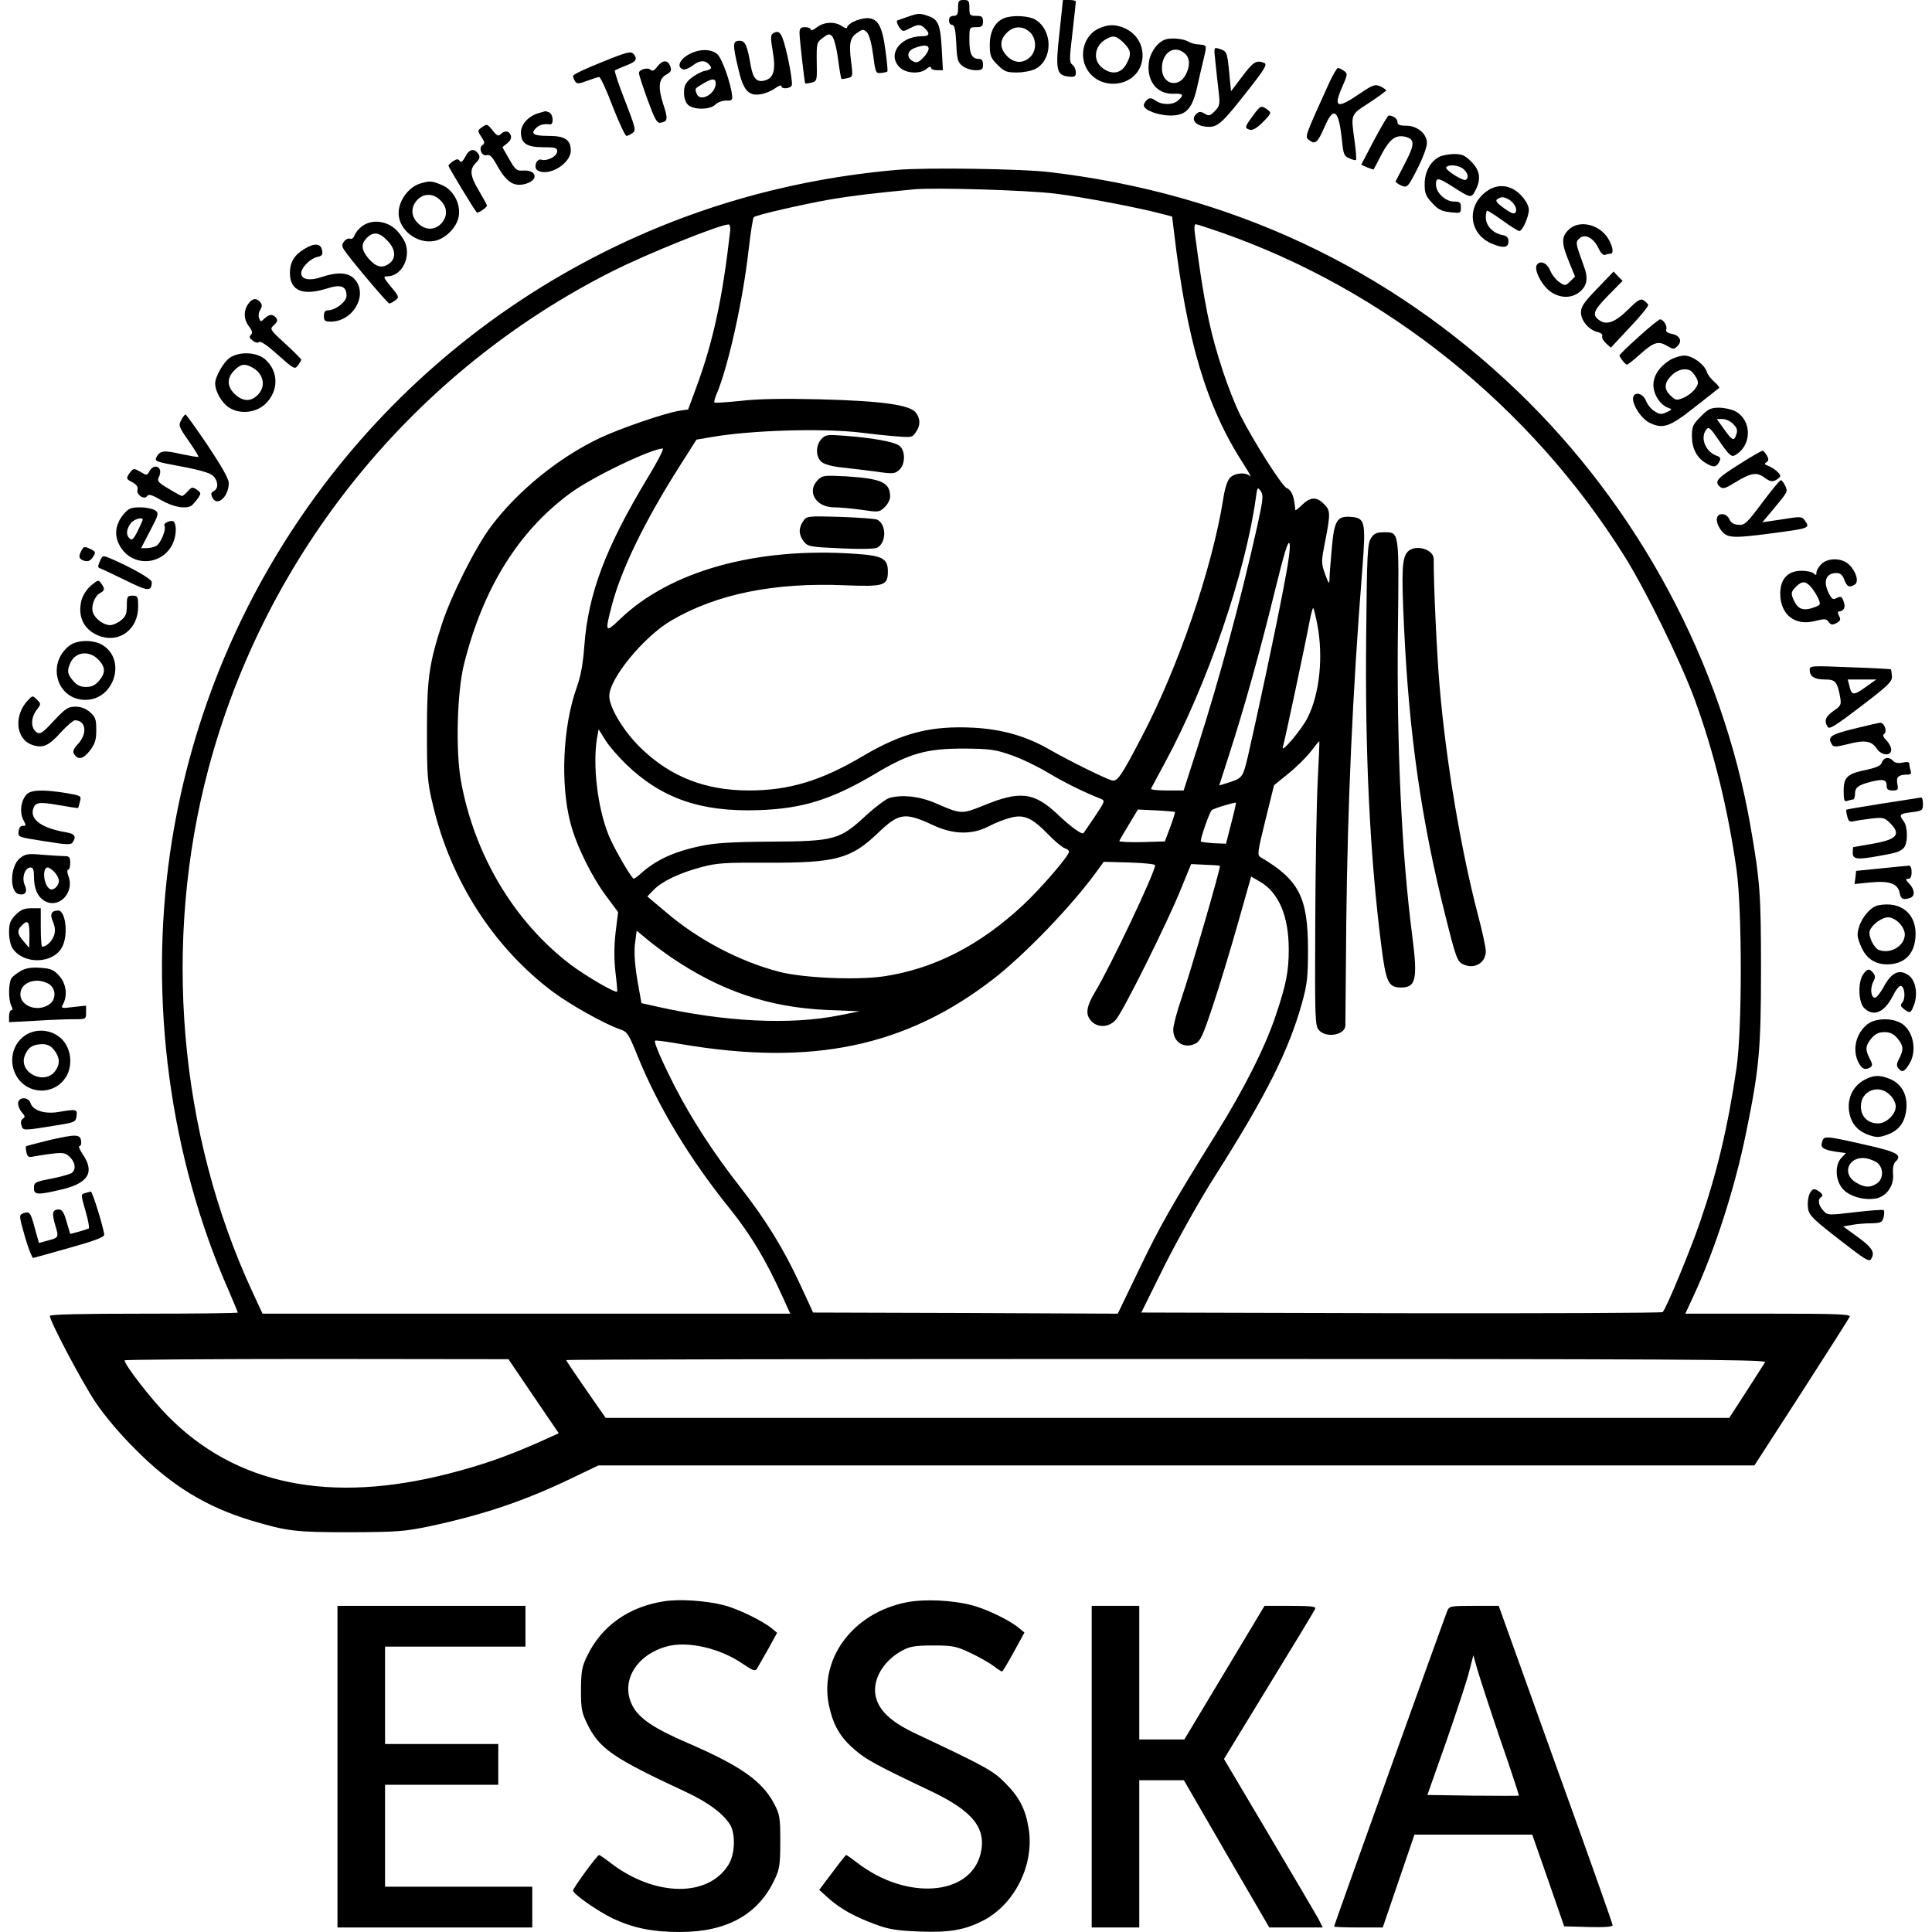 <?xml version="1.0" standalone="no"?>
<!DOCTYPE svg PUBLIC "-//W3C//DTD SVG 20010904//EN"
 "http://www.w3.org/TR/2001/REC-SVG-20010904/DTD/svg10.dtd">
<svg version="1.0" xmlns="http://www.w3.org/2000/svg"
 width="853pt" height="853pt" viewBox="0 0 853 853"
 preserveAspectRatio="xMidYMid meet">
<g transform="translate(0,853) scale(0.1,-0.1)"
fill="#000000" stroke="none">
<path d="M4230 8495 c0 -28 -4 -35 -20 -35 -13 0 -20 -7 -20 -20 0 -11 6 -20
14 -20 10 0 15 -20 18 -81 3 -70 6 -83 27 -100 13 -10 38 -19 57 -19 30 0 34
3 34 25 0 17 -5 25 -18 25 -31 0 -42 22 -42 82 0 58 0 58 30 58 25 0 30 4 30
25 0 21 -5 25 -30 25 -28 0 -30 3 -30 35 0 31 -3 35 -25 35 -22 0 -25 -4 -25
-35z"/>
<path d="M4678 8388 c-19 -166 -14 -191 40 -196 27 -3 32 0 32 19 0 12 -7 27
-15 33 -14 10 -14 24 0 141 8 72 15 133 15 138 0 4 -13 7 -28 7 l-29 0 -15
-142z"/>
<path d="M4005 8455 c-22 -8 -41 -15 -42 -15 -7 0 -2 -18 10 -34 12 -16 15
-16 42 -2 38 20 50 20 69 0 24 -23 19 -34 -14 -34 -97 0 -155 -83 -97 -138 28
-27 92 -30 119 -5 11 9 18 11 18 5 0 -7 12 -12 26 -12 l27 0 -5 93 c-6 107
-15 131 -59 146 -40 14 -45 13 -94 -4z m95 -140 c0 -9 -11 -27 -25 -41 -20
-20 -28 -23 -45 -14 -29 16 -25 46 8 58 40 15 62 14 62 -3z"/>
<path d="M4434 8450 c-41 -16 -64 -59 -64 -117 0 -49 4 -59 34 -89 30 -30 40
-34 85 -34 29 0 65 7 81 15 80 41 79 172 0 219 -30 17 -101 20 -136 6z m113
-62 c29 -27 31 -80 3 -108 -33 -33 -75 -30 -107 6 -30 33 -29 69 2 99 30 31
71 32 102 3z"/>
<path d="M3768 8434 c-16 -8 -28 -19 -28 -25 0 -6 -10 -3 -22 5 -31 22 -80 20
-112 -5 -14 -11 -26 -16 -26 -10 0 6 -11 11 -25 11 -20 0 -25 -5 -25 -26 0
-27 22 -217 25 -222 2 -2 14 0 28 3 24 7 25 9 23 92 -1 82 0 86 27 106 24 18
29 19 41 7 8 -8 20 -53 26 -100 6 -47 13 -86 15 -88 1 -2 14 0 27 3 24 6 24 7
16 72 -11 81 -5 108 28 129 23 16 26 16 42 1 10 -11 20 -48 27 -99 10 -79 12
-83 35 -80 13 1 26 4 28 7 2 2 -2 45 -9 95 -14 107 -34 140 -82 140 -18 -1
-44 -8 -59 -16z"/>
<path d="M4853 8405 c-66 -28 -92 -118 -53 -182 56 -93 204 -80 238 21 22 69
-12 139 -81 165 -37 14 -65 13 -104 -4z m108 -64 c33 -33 35 -50 14 -90 -23
-46 -66 -54 -109 -20 -43 34 -34 99 19 127 31 17 44 14 76 -17z"/>
<path d="M3412 8382 c-10 -7 -10 -22 0 -80 14 -83 4 -118 -38 -128 -33 -8 -49
10 -59 64 -16 94 -25 112 -50 112 -31 0 -31 -15 -5 -125 22 -95 45 -120 99
-111 20 3 48 15 63 26 15 11 28 16 28 10 0 -15 40 -12 46 4 3 8 -5 63 -18 123
-24 107 -35 125 -66 105z"/>
<path d="M5110 8332 c-16 -16 -32 -46 -36 -67 -16 -86 30 -151 106 -149 44 2
49 -5 22 -29 -23 -21 -71 -22 -100 -1 -18 12 -26 13 -37 4 -8 -7 -15 -18 -15
-25 0 -21 64 -45 118 -45 68 0 95 28 117 123 9 40 22 98 30 130 14 62 17 57
-35 62 -8 1 -25 6 -37 13 -12 7 -40 12 -63 12 -32 0 -48 -6 -70 -28z m122 -39
c22 -20 23 -54 3 -93 -32 -61 -105 -42 -105 28 0 71 56 107 102 65z"/>
<path d="M5366 8258 c3 -34 10 -92 14 -128 7 -60 6 -67 -16 -90 -21 -22 -27
-23 -45 -12 -16 10 -24 10 -35 1 -32 -27 -3 -59 55 -59 39 0 62 22 170 160 75
95 87 116 73 122 -35 14 -48 6 -97 -59 l-50 -66 -8 84 c-9 90 -10 93 -45 104
-23 7 -23 6 -16 -57z"/>
<path d="M2658 8256 c-71 -28 -128 -55 -128 -61 0 -5 4 -16 9 -24 8 -12 16
-12 53 2 24 9 48 17 53 17 6 0 33 -58 60 -130 28 -71 55 -130 61 -130 5 0 18
6 27 13 16 11 13 22 -33 141 -28 71 -48 131 -45 135 4 3 25 12 47 21 46 17 54
28 36 51 -12 14 -27 11 -140 -35z"/>
<path d="M3038 8288 c-39 -23 -50 -54 -23 -64 8 -3 26 4 41 15 30 24 54 27 72
9 18 -18 15 -25 -17 -31 -15 -3 -42 -18 -60 -32 -25 -21 -31 -35 -31 -64 0
-24 7 -44 18 -54 25 -23 97 -22 120 1 10 10 31 18 48 18 25 -1 29 2 26 24 -6
55 -44 161 -64 180 -29 26 -83 25 -130 -2z m122 -126 c0 -47 -69 -85 -84 -46
-9 23 -9 23 27 44 40 25 57 25 57 2z"/>
<path d="M2902 8236 c-13 -18 -22 -22 -30 -14 -12 12 -52 1 -51 -15 0 -7 17
-59 38 -117 32 -87 41 -104 57 -102 33 6 34 16 12 83 -24 75 -20 112 16 131
19 11 22 17 15 36 -11 29 -33 28 -57 -2z"/>
<path d="M5868 8163 c-107 -235 -107 -237 -90 -250 28 -23 39 -14 68 52 42
100 65 83 79 -56 6 -59 9 -68 32 -78 14 -6 28 -10 30 -7 2 2 0 39 -6 81 -17
123 -20 117 64 171 41 27 75 52 75 55 0 3 -12 11 -26 18 -24 10 -32 7 -93 -34
-98 -67 -115 -60 -75 31 24 55 25 59 8 71 -10 7 -22 13 -27 13 -4 0 -22 -30
-39 -67z"/>
<path d="M5531 8018 c-36 -49 -37 -54 -12 -61 13 -3 31 8 58 35 37 38 37 40
19 54 -28 20 -31 19 -65 -28z"/>
<path d="M2376 8030 c-44 -14 -76 -49 -76 -85 0 -48 26 -65 98 -65 54 0 62 -3
62 -18 0 -22 -44 -45 -70 -37 -21 7 -36 -35 -17 -47 48 -30 147 29 147 87 0
48 -26 65 -98 65 -66 0 -81 9 -56 34 15 15 34 20 62 17 18 -3 15 46 -4 53 -9
3 -16 6 -17 5 -1 0 -15 -5 -31 -9z"/>
<path d="M6067 7912 l-57 -109 26 -12 c15 -6 28 -10 29 -9 1 2 17 32 35 67 36
68 63 87 105 77 42 -11 42 -33 -1 -115 -21 -41 -40 -78 -42 -81 -1 -4 9 -12
22 -18 30 -13 31 -12 80 85 20 40 36 85 36 101 0 41 -41 76 -90 77 -30 0 -40
4 -40 16 0 15 -19 29 -39 29 -4 0 -32 -49 -64 -108z"/>
<path d="M2126 7967 c-18 -13 -18 -15 -1 -41 15 -22 16 -29 6 -36 -20 -12 -4
-52 18 -45 13 4 23 -6 41 -37 46 -85 80 -106 136 -88 53 18 42 60 -15 57 -30
-2 -36 3 -63 51 l-30 52 22 18 c14 11 19 23 15 35 -8 20 -26 22 -44 5 -10 -11
-17 -8 -35 15 -25 31 -26 31 -50 14z"/>
<path d="M2055 7839 c-12 -22 -19 -28 -25 -20 -6 10 -12 10 -29 0 -11 -8 -21
-17 -21 -21 0 -6 115 -196 125 -206 5 -5 45 22 45 30 0 4 -16 33 -35 65 -40
67 -43 95 -13 125 16 16 18 25 11 37 -18 28 -41 24 -58 -10z"/>
<path d="M6352 7836 c-38 -21 -62 -66 -62 -119 0 -40 5 -53 33 -83 26 -29 42
-37 80 -41 45 -5 47 -5 47 21 0 22 -4 26 -30 26 -38 0 -80 39 -80 75 0 33 9
32 75 -10 78 -50 81 -51 99 -16 26 50 21 88 -18 127 -28 28 -41 34 -77 34 -24
-1 -54 -6 -67 -14z m110 -53 c19 -17 24 -38 10 -47 -12 -7 -93 44 -87 55 10
15 57 10 77 -8z"/>
<path d="M3960 7780 c-480 -42 -931 -173 -1348 -391 -1005 -525 -1699 -1503
-1861 -2624 -94 -651 -2 -1343 260 -1936 21 -50 39 -92 39 -94 0 -3 -187 -5
-415 -5 -274 0 -415 -3 -415 -10 0 -23 142 -292 201 -380 38 -57 107 -140 174
-206 159 -162 316 -258 517 -318 158 -47 192 -51 433 -51 211 1 240 3 355 27
237 51 414 111 619 209 l123 59 2552 0 2552 0 208 322 c114 177 210 328 213
335 4 11 -63 13 -360 13 l-366 0 36 78 c95 204 183 478 232 720 58 282 66 368
66 722 0 331 -4 389 -46 630 -125 721 -495 1411 -1031 1925 -568 544 -1266
871 -2063 965 -123 15 -546 21 -675 10z m700 -105 c121 -15 363 -61 465 -88
l50 -13 8 -65 c57 -486 143 -774 308 -1029 23 -36 36 -59 28 -52 -19 18 -66
15 -88 -7 -12 -12 -23 -46 -30 -92 -49 -309 -200 -749 -363 -1058 -91 -174
-105 -193 -131 -186 -30 9 -187 86 -272 135 -104 60 -210 90 -335 97 -189 10
-316 -22 -490 -125 -184 -109 -326 -152 -503 -152 -191 0 -343 59 -472 182
-78 73 -145 183 -145 235 0 77 154 264 275 334 200 117 455 168 764 155 175
-7 191 -2 191 61 0 57 -23 70 -146 78 -435 30 -816 -76 -1037 -289 -65 -62
-67 -59 -36 60 42 160 145 373 301 618 l73 115 65 11 c175 31 495 40 660 20
41 -5 109 -13 151 -16 72 -6 77 -6 92 17 22 30 21 61 0 88 -28 34 -153 51
-425 58 -160 4 -272 2 -348 -7 -61 -6 -113 -10 -116 -7 -2 2 2 20 11 40 51
122 115 410 140 632 9 77 19 143 23 146 10 10 221 58 341 79 91 15 176 26 366
44 90 9 507 -4 625 -19z m-1436 -162 c-33 -294 -74 -488 -150 -694 l-36 -97
-41 -6 c-62 -10 -263 -79 -349 -120 -181 -86 -361 -232 -480 -390 -69 -92
-175 -303 -217 -431 -57 -178 -66 -241 -66 -475 0 -198 2 -224 27 -327 79
-333 268 -626 529 -822 75 -56 226 -141 295 -165 33 -11 39 -19 78 -116 91
-225 230 -456 411 -680 91 -114 157 -224 229 -383 l35 -77 -1165 0 -1165 0
-44 95 c-327 705 -398 1546 -195 2310 253 953 908 1758 1789 2200 154 77 465
202 507 204 6 1 9 -11 8 -26z m2164 -8 c727 -253 1370 -768 1785 -1432 93
-148 245 -459 307 -625 86 -234 149 -488 187 -758 25 -179 25 -703 0 -875 -38
-261 -86 -462 -162 -683 -42 -122 -148 -379 -164 -395 -4 -4 -523 -6 -1155 -5
l-1147 3 104 210 c59 117 157 292 223 395 224 353 324 552 382 760 23 82 27
115 27 235 0 233 -39 310 -209 410 -16 9 -14 22 21 164 l38 154 65 53 c36 29
80 73 99 98 19 25 35 45 36 43 1 -1 -2 -78 -7 -172 -5 -93 -10 -375 -11 -626
-2 -437 -1 -458 17 -478 33 -36 116 -20 116 22 0 7 2 212 4 457 6 518 27 1003
71 1560 16 208 12 223 -51 228 -61 4 -73 -15 -84 -139 -5 -57 -10 -117 -10
-134 -1 -27 -3 -24 -20 21 -17 49 -17 54 1 145 24 124 23 136 -6 164 -32 33
-60 31 -96 -4 -16 -16 -29 -26 -30 -23 0 4 -2 16 -3 27 -5 39 -17 64 -35 70
-19 6 -147 207 -206 324 -20 40 -54 126 -75 190 -58 175 -84 301 -125 614 -3
20 -1 37 4 37 5 0 54 -16 109 -35z m-2530 -1087 c-185 -307 -261 -510 -278
-738 -6 -82 -16 -136 -34 -186 -61 -170 -73 -426 -27 -599 26 -100 95 -239
161 -326 l49 -66 -11 -89 c-7 -61 -7 -116 -1 -174 6 -47 9 -86 8 -88 -7 -8
-131 64 -203 117 -251 190 -428 486 -487 814 -24 133 -17 393 14 516 84 335
240 585 468 753 96 71 354 195 409 198 7 0 -24 -60 -68 -132z m2692 -215 c-72
-322 -163 -660 -262 -970 l-62 -193 -74 0 c-40 0 -72 3 -70 8 2 4 29 55 61
114 187 345 356 837 402 1172 6 45 7 47 21 28 13 -18 11 -36 -16 -159z m115
-279 c-36 -189 -115 -557 -155 -732 -24 -99 -23 -98 -101 -122 l-26 -8 44 137
c66 204 137 458 201 719 41 167 59 227 65 213 6 -12 -4 -86 -28 -207z m151
-151 c27 -140 11 -304 -42 -410 -24 -51 -121 -165 -110 -131 8 25 103 473 117
550 7 38 15 66 17 63 3 -3 11 -35 18 -72z m-3051 -618 c156 -150 329 -210 580
-202 197 6 325 46 518 160 151 91 227 112 392 112 115 -1 139 -4 210 -29 44
-15 116 -50 161 -77 72 -43 158 -86 232 -115 22 -9 22 -10 -24 -79 -26 -38
-48 -71 -50 -73 -6 -9 -55 26 -115 83 -104 98 -166 105 -328 38 -94 -38 -98
-38 -206 9 -72 32 -150 41 -208 25 -15 -4 -61 -39 -102 -76 -117 -109 -139
-115 -420 -117 -173 -1 -250 -6 -310 -19 -121 -25 -201 -63 -267 -123 -15 -14
-30 -24 -32 -21 -22 24 -89 142 -109 192 -49 122 -71 308 -51 429 l7 38 30
-48 c16 -26 58 -74 92 -107z m2671 -260 l-23 -90 -53 2 c-29 2 -55 5 -58 8 -5
5 36 125 48 138 6 7 102 36 107 33 1 -1 -8 -42 -21 -91z m-248 50 c1 -1 -8
-31 -21 -66 l-24 -64 -102 -3 c-57 -1 -101 1 -99 5 1 4 21 38 43 74 l39 65 81
-4 c44 -2 81 -6 83 -7z m-1071 -57 c91 -43 174 -45 249 -6 28 15 72 32 97 38
58 15 93 0 166 -75 29 -30 62 -57 72 -60 11 -4 19 -10 19 -15 0 -18 -122 -160
-201 -234 -191 -179 -395 -284 -619 -317 -120 -17 -352 -7 -458 20 -175 45
-360 142 -502 264 l-82 69 27 28 c36 38 115 76 210 101 70 19 105 21 293 20
301 -1 369 17 487 130 94 90 119 94 242 37z m983 -178 c0 -31 -198 -449 -266
-561 -39 -65 -43 -100 -14 -129 29 -29 76 -26 106 7 30 32 227 427 288 578
l45 110 62 -3 c34 -1 64 -3 65 -5 5 -5 -129 -466 -170 -586 -20 -58 -36 -119
-36 -137 0 -55 48 -86 97 -62 23 11 34 35 79 171 29 86 78 249 110 362 l58
205 41 -24 c81 -48 125 -151 125 -298 0 -96 -11 -154 -58 -293 -46 -138 -141
-326 -262 -520 -194 -312 -248 -406 -340 -598 l-95 -197 -672 3 -673 2 -54
117 c-74 161 -153 290 -271 441 -113 144 -212 297 -284 437 -58 113 -95 199
-89 205 2 3 54 -4 116 -15 576 -98 990 -12 1377 287 142 110 352 329 459 478
l29 40 113 -3 c63 -2 114 -7 114 -12z m-2135 -408 c219 -148 429 -219 683
-231 l147 -6 -90 -18 c-216 -43 -504 -29 -806 39 l-67 15 -10 57 c-19 99 -25
170 -17 217 l6 46 47 -39 c26 -22 74 -57 107 -80z m-609 -1937 l111 -163 -91
-41 c-143 -63 -250 -100 -394 -137 -526 -135 -942 -50 -1242 255 -72 73 -190
225 -190 245 0 3 381 6 848 6 l847 -1 111 -164z m5437 151 c-4 -7 -42 -66 -83
-130 l-75 -116 -2481 0 -2480 0 -87 125 c-48 69 -87 127 -87 130 0 3 1193 5
2650 5 2228 0 2650 -2 2643 -14z"/>
<path d="M3626 6591 c-26 -29 -25 -79 2 -101 12 -10 48 -20 89 -24 37 -4 105
-12 150 -18 75 -11 84 -10 103 7 29 26 28 90 -2 109 -27 17 -120 33 -238 42
-78 6 -86 5 -104 -15z"/>
<path d="M3611 6411 c-51 -51 -9 -121 72 -121 25 0 80 -5 122 -11 73 -11 77
-11 100 11 14 13 25 34 25 47 0 63 -37 80 -196 90 -94 5 -103 4 -123 -16z"/>
<path d="M3546 6229 c-21 -31 -20 -61 3 -90 17 -22 28 -24 162 -30 87 -4 151
-3 162 3 42 22 41 105 -1 124 -10 4 -83 9 -163 12 -144 4 -147 4 -163 -19z"/>
<path d="M6053 6154 c-15 -24 -18 -68 -21 -420 -6 -527 16 -984 67 -1382 20
-158 31 -182 86 -182 67 0 75 36 50 230 -47 363 -69 844 -63 1353 5 436 7 427
-62 427 -32 0 -43 -5 -57 -26z"/>
<path d="M6216 6095 c-26 -27 -29 -81 -17 -334 22 -471 76 -851 182 -1272 49
-196 53 -207 85 -219 48 -19 94 11 94 61 0 16 -16 89 -35 161 -76 291 -141
680 -169 1008 -12 138 -27 457 -26 562 0 43 -80 66 -114 33z"/>
<path d="M1856 7720 c-52 -16 -96 -75 -96 -131 0 -74 81 -137 157 -123 49 9
99 59 108 107 11 56 -24 121 -76 141 -44 18 -51 18 -93 6z m89 -75 c31 -30 32
-71 3 -102 -29 -31 -72 -30 -103 2 -31 30 -32 71 -3 102 29 31 72 30 103 -2z"/>
<path d="M6572 7691 c-99 -63 -91 -192 15 -237 50 -21 73 -18 73 10 0 18 -7
25 -30 29 -40 9 -70 41 -70 77 0 17 3 30 6 30 4 0 35 -20 70 -45 34 -25 67
-45 72 -45 14 0 42 63 42 94 0 16 -13 41 -33 62 -41 45 -96 55 -145 25z m88
-41 c25 -13 41 -43 31 -58 -5 -9 -19 -4 -51 19 -33 24 -39 33 -29 40 18 11 26
11 49 -1z"/>
<path d="M1597 7530 c-14 -11 -29 -29 -32 -40 -3 -10 -12 -17 -19 -14 -7 3
-19 -2 -26 -11 -11 -14 -12 -20 -1 -38 23 -36 192 -237 200 -237 4 0 16 6 26
14 18 13 18 16 -19 60 -34 41 -35 46 -16 46 60 0 103 76 81 143 -7 20 -28 50
-47 67 -43 37 -106 42 -147 10z m112 -61 c39 -39 42 -82 6 -105 -30 -20 -57
-12 -90 27 -30 37 -32 62 -5 89 28 28 54 25 89 -11z"/>
<path d="M6925 7515 c-32 -31 -31 -59 2 -140 l27 -66 -21 -21 c-21 -20 -23
-21 -48 -4 -15 10 -33 33 -41 52 -14 34 -45 46 -59 24 -12 -19 16 -79 51 -110
42 -36 98 -41 137 -10 34 27 40 61 21 112 -38 105 -39 108 -21 125 23 23 62 4
84 -42 11 -23 22 -34 31 -30 7 3 18 5 23 5 15 0 10 33 -11 67 -39 64 -130 84
-175 38z"/>
<path d="M1344 7431 c-45 -27 -64 -59 -64 -106 0 -79 57 -103 166 -68 60 19
84 9 84 -33 0 -26 -49 -64 -82 -64 -12 0 -18 -8 -18 -25 0 -21 5 -25 30 -25
99 0 166 117 107 186 -28 32 -76 35 -150 10 -51 -17 -87 -10 -87 18 0 24 39
64 69 71 23 5 27 10 23 30 -5 31 -34 33 -78 6z"/>
<path d="M7052 7256 c-58 -60 -72 -80 -72 -105 0 -36 34 -77 73 -87 15 -3 24
-11 21 -18 -3 -7 5 -21 17 -32 l21 -19 84 90 c47 49 83 94 81 99 -2 5 -11 14
-20 20 -14 9 -27 1 -71 -43 -58 -57 -97 -69 -130 -41 -27 22 -18 42 46 107
l62 63 -20 20 -20 21 -72 -75z"/>
<path d="M1096 7188 c-22 -30 -20 -70 4 -100 14 -19 16 -28 8 -36 -9 -9 -7
-15 8 -26 11 -9 23 -11 28 -6 6 6 39 -17 83 -57 70 -62 75 -65 88 -47 8 11 15
22 15 26 0 3 -32 35 -70 70 -70 64 -70 65 -50 83 15 14 17 21 9 32 -15 17 -29
17 -51 -3 -16 -16 -18 -15 -24 1 -4 10 -2 26 5 37 9 15 9 23 0 34 -17 20 -36
17 -53 -8z"/>
<path d="M7235 7043 c-47 -42 -85 -79 -85 -82 1 -9 26 -41 33 -41 4 0 29 20
56 44 62 56 83 62 121 39 28 -16 31 -16 46 -1 23 22 11 47 -25 54 -20 4 -28
11 -24 20 5 15 -13 44 -28 44 -4 0 -47 -34 -94 -77z"/>
<path d="M1017 6952 c-28 -17 -67 -84 -67 -115 0 -36 30 -87 62 -107 47 -30
118 -23 159 16 61 58 60 146 -2 199 -37 30 -109 34 -152 7z m96 -44 c48 -25
62 -78 30 -116 -30 -35 -65 -37 -101 -7 -40 34 -43 75 -7 110 27 28 46 31 78
13z"/>
<path d="M7374 6941 c-47 -29 -74 -69 -74 -111 0 -41 29 -87 64 -100 20 -7 20
-8 -6 -20 -23 -11 -31 -10 -54 5 -15 9 -31 30 -37 46 -14 36 -57 42 -57 8 0
-32 38 -87 70 -104 61 -31 91 -21 202 67 57 44 105 83 108 85 3 3 -7 15 -21
27 -15 13 -30 33 -33 44 -11 34 -64 72 -99 72 -18 0 -46 -9 -63 -19z m92 -49
c6 -4 17 -18 24 -31 10 -20 9 -27 -7 -49 -11 -15 -34 -32 -52 -39 -29 -12 -33
-11 -57 12 -30 30 -26 58 12 93 25 22 59 28 80 14z"/>
<path d="M7509 6691 c-34 -34 -39 -44 -39 -86 0 -54 21 -95 60 -119 36 -21 47
-20 60 4 9 17 7 22 -14 29 -47 19 -70 78 -43 114 11 15 18 9 60 -53 39 -57 51
-68 65 -61 78 41 79 156 2 196 -16 8 -48 15 -71 15 -35 0 -48 -6 -80 -39z
m141 -31 c21 -21 23 -29 14 -54 -9 -24 -17 -20 -52 29 l-32 45 25 0 c14 0 34
-9 45 -20z"/>
<path d="M800 6675 c-13 -23 -10 -30 33 -92 26 -37 45 -68 43 -70 -2 -2 -36 4
-75 12 -78 18 -94 16 -110 -13 -10 -19 -3 -21 112 -42 88 -17 127 -29 140 -43
21 -24 22 -53 1 -65 -13 -7 -14 -13 -5 -31 21 -39 71 7 71 66 0 19 -30 72 -92
165 -51 76 -96 138 -99 138 -3 0 -12 -11 -19 -25z"/>
<path d="M7677 6479 c-97 -61 -110 -76 -82 -99 12 -10 24 -6 64 19 72 44 97
48 132 22 23 -17 33 -19 49 -11 11 6 20 14 20 19 0 11 -31 36 -55 45 -15 5
-16 9 -6 15 10 7 11 13 2 30 -7 11 -15 21 -19 21 -4 0 -52 -27 -105 -61z"/>
<path d="M660 6450 c-11 -20 -12 -20 -40 -3 -29 16 -30 16 -45 -2 -20 -27 -19
-30 11 -45 17 -10 24 -20 21 -32 -6 -23 31 -47 43 -28 6 10 22 5 63 -19 52
-30 109 -40 133 -23 5 4 18 18 27 31 16 23 15 25 -4 39 -18 13 -23 12 -40 -7
-11 -12 -22 -21 -25 -21 -3 0 -30 14 -59 32 -46 27 -52 34 -44 51 6 10 8 25 5
33 -8 21 -34 17 -46 -6z"/>
<path d="M7780 6310 c-68 -91 -78 -100 -105 -97 -20 1 -33 9 -40 25 -6 13 -18
22 -32 22 -30 0 -31 -37 -2 -74 25 -32 53 -33 219 -11 174 23 173 23 147 59
-12 16 -19 16 -99 3 l-87 -13 42 50 c73 88 71 84 59 111 -7 14 -15 25 -19 25
-5 0 -42 -45 -83 -100z"/>
<path d="M546 6260 c-36 -43 -43 -91 -19 -136 56 -108 212 -90 244 29 10 38 5
77 -11 77 -19 0 -40 -13 -34 -21 9 -15 -16 -78 -36 -89 -10 -6 -30 -10 -43
-10 l-24 0 40 77 c38 72 39 77 22 90 -11 7 -40 13 -66 13 -40 0 -51 -4 -73
-30z m84 -25 c0 -2 -10 -25 -22 -49 -17 -35 -25 -43 -35 -34 -17 14 -16 39 3
66 13 19 54 32 54 17z"/>
<path d="M360 6100 c-15 -28 -12 -38 12 -46 15 -4 25 -1 35 12 18 25 17 29
-12 42 -21 10 -26 9 -35 -8z"/>
<path d="M441 6052 c-9 -19 -9 -28 -2 -30 7 -2 57 -26 113 -53 103 -51 117
-52 118 -9 0 14 -90 65 -186 106 -30 12 -32 12 -43 -14z"/>
<path d="M8042 6040 c-12 -12 -22 -28 -22 -37 0 -13 -3 -14 -12 -5 -7 7 -31
12 -54 12 -60 0 -94 -36 -94 -100 0 -95 66 -146 157 -121 40 10 47 9 57 -5 10
-14 17 -14 34 -5 18 10 20 15 12 31 -6 11 -7 20 -3 20 24 1 33 18 23 44 -8 23
-13 25 -30 16 -16 -9 -22 -6 -35 19 -27 54 -14 91 33 91 17 0 27 -8 35 -30 12
-31 22 -36 46 -21 19 12 7 56 -24 87 -31 31 -92 33 -123 4z m-46 -102 c11 -13
26 -36 32 -51 11 -25 10 -28 -14 -37 -46 -18 -72 -12 -89 20 -20 38 -19 46 5
70 26 26 42 25 66 -2z"/>
<path d="M402 5945 c-18 -15 -36 -43 -42 -64 -20 -77 14 -139 88 -162 86 -25
162 37 162 132 0 46 -2 49 -25 49 -23 0 -25 -4 -25 -44 0 -36 -5 -48 -26 -65
-15 -12 -36 -21 -48 -21 -28 0 -65 27 -75 54 -11 27 6 74 30 87 22 12 23 19 6
43 -12 17 -15 16 -45 -9z"/>
<path d="M306 5679 c-102 -80 -55 -239 71 -239 128 0 183 179 74 243 -41 24
-112 22 -145 -4z m132 -65 c28 -32 28 -56 -1 -90 -17 -20 -33 -27 -57 -27 -24
0 -40 7 -57 27 -26 30 -28 44 -12 80 23 50 86 56 127 10z"/>
<path d="M7990 5573 c0 -30 21 -43 67 -43 47 0 55 -9 68 -81 5 -31 2 -36 -30
-58 -35 -24 -43 -44 -25 -71 7 -11 36 7 147 92 122 93 138 109 136 133 -1 15
-3 29 -5 30 -2 1 -83 6 -180 9 -170 7 -178 7 -178 -11z m245 -78 c-52 -37 -60
-36 -70 8 l-7 27 63 0 63 0 -49 -35z"/>
<path d="M123 5438 c-64 -68 -53 -173 20 -197 46 -16 73 -4 128 58 26 28 53
51 60 51 49 -1 56 -59 13 -105 -20 -22 -24 -33 -17 -44 18 -28 40 -23 70 15
23 31 28 47 28 92 0 47 -4 57 -28 78 -19 16 -40 24 -64 24 -32 0 -44 -8 -95
-62 -49 -53 -60 -61 -75 -52 -27 17 -28 62 -3 97 22 29 22 29 3 48 -19 19 -19
19 -40 -3z"/>
<path d="M8183 5312 c-104 -26 -116 -36 -94 -70 6 -11 19 -10 71 3 74 19 103
14 126 -20 20 -31 64 -35 64 -5 0 11 -10 30 -21 41 -14 14 -18 24 -11 28 16
10 2 51 -17 50 -9 -1 -62 -13 -118 -27z"/>
<path d="M8329 5183 c-10 -2 -19 -12 -21 -21 -4 -12 -23 -21 -64 -30 -88 -18
-104 -32 -104 -94 0 -42 3 -49 16 -44 9 3 20 6 25 6 5 0 9 11 9 24 0 30 14 40
73 55 53 13 67 9 67 -20 0 -14 7 -19 26 -19 24 0 26 3 21 29 -6 31 5 41 45 41
14 0 18 5 14 16 -3 9 -6 22 -6 30 0 10 -8 12 -30 7 -21 -4 -35 -1 -43 9 -7 8
-19 13 -28 11z"/>
<path d="M117 5022 c-25 -28 -31 -76 -15 -110 14 -26 14 -29 -1 -28 -10 1 -17
-8 -19 -25 -3 -25 -2 -25 114 -43 98 -16 117 -17 125 -5 17 26 9 38 -28 44
-106 18 -160 55 -147 102 9 31 24 34 116 18 45 -8 82 -14 83 -12 1 1 5 14 8
28 7 26 5 26 -63 38 -102 16 -154 14 -173 -7z"/>
<path d="M8315 4983 c-88 -14 -161 -26 -163 -28 -2 -1 0 -15 4 -30 5 -21 11
-25 28 -21 12 3 47 8 78 12 52 6 58 4 82 -19 51 -51 32 -73 -75 -92 -46 -8
-85 -15 -86 -15 -2 0 -3 -11 -3 -25 0 -29 19 -32 116 -14 79 14 91 18 109 35
19 20 19 93 0 118 -22 30 -19 33 35 40 47 6 50 8 50 36 0 17 -3 29 -7 29 -5
-1 -80 -12 -168 -26z"/>
<path d="M88 4741 c-44 -35 -47 -151 -4 -159 28 -6 39 12 25 41 -14 32 1 77
26 77 11 0 15 -11 15 -39 0 -53 14 -87 44 -107 63 -40 137 33 108 108 -6 16
-6 28 -1 28 5 0 9 14 9 30 0 25 -4 30 -23 30 -13 0 -57 3 -98 6 -66 6 -77 4
-101 -15z m152 -61 c11 -11 20 -28 20 -39 0 -23 -25 -45 -40 -36 -28 17 -35
95 -9 95 5 0 18 -9 29 -20z"/>
<path d="M8305 4696 l-110 -11 -3 -29 -4 -29 70 7 c84 8 121 -5 129 -46 5 -28
17 -33 47 -22 22 8 20 36 -4 62 -17 18 -18 22 -5 22 10 0 15 10 15 30 0 18 -5
29 -12 28 -7 0 -62 -6 -123 -12z"/>
<path d="M8293 4533 c-32 -6 -71 -50 -85 -95 -10 -33 -9 -45 8 -85 24 -59 70
-86 133 -80 65 7 103 49 108 119 8 101 -62 161 -164 141z m92 -78 c14 -13 25
-36 25 -50 0 -51 -63 -89 -115 -69 -22 9 -47 61 -40 84 9 27 53 60 82 60 13 0
35 -11 48 -25z"/>
<path d="M69 4491 c-24 -25 -29 -38 -29 -78 0 -28 7 -58 16 -71 50 -72 180
-68 219 8 27 52 15 160 -18 160 -31 -1 -38 -16 -23 -50 10 -25 11 -41 4 -62
-9 -25 -34 -48 -52 -48 -3 0 -6 38 -6 85 l0 85 -41 0 c-31 0 -47 -6 -70 -29z
m61 -88 l-1 -58 -24 28 c-29 33 -31 49 -9 71 27 27 34 18 34 -41z"/>
<path d="M95 4245 c-16 -9 -36 -23 -43 -32 -15 -20 -16 -97 -2 -124 7 -13 7
-19 0 -19 -5 0 -10 -12 -10 -27 l0 -26 113 6 c61 4 138 7 170 7 57 0 57 0 57
30 l0 30 -56 -6 c-55 -7 -56 -6 -45 14 20 38 13 89 -17 123 -24 27 -37 33 -83
36 -37 3 -64 -1 -84 -12z m123 -61 c30 -20 30 -68 0 -88 -51 -36 -128 -9 -128
44 0 35 31 60 75 60 17 0 41 -7 53 -16z"/>
<path d="M8226 4228 c-24 -34 -21 -123 4 -148 41 -41 89 -21 126 51 14 28 30
49 37 46 17 -5 21 -55 6 -73 -10 -12 -8 -17 7 -29 26 -20 30 -19 43 14 20 48
10 111 -21 134 -41 30 -76 15 -110 -48 -15 -28 -33 -50 -40 -50 -18 0 -22 43
-7 71 10 19 9 26 -1 39 -17 20 -26 19 -44 -7z"/>
<path d="M8245 4008 c-51 -40 -68 -113 -40 -168 16 -31 30 -36 53 -22 10 7 10
14 -3 38 -21 40 -19 58 8 90 17 20 33 27 57 27 24 0 40 -7 57 -27 27 -32 29
-50 8 -90 -12 -22 -12 -32 -4 -42 17 -21 27 -17 49 19 37 60 16 153 -41 182
-42 22 -111 19 -144 -7z"/>
<path d="M110 3958 c-64 -44 -75 -136 -24 -198 55 -64 155 -59 202 10 35 51
28 129 -15 172 -43 43 -113 50 -163 16z m129 -64 c25 -32 27 -61 6 -91 -48
-68 -166 -8 -135 68 15 36 35 48 77 49 22 0 38 -8 52 -26z"/>
<path d="M8231 3762 c-48 -26 -73 -76 -68 -131 6 -56 34 -92 85 -111 37 -13
47 -13 84 0 53 19 80 56 85 117 5 60 -22 108 -72 129 -46 19 -73 18 -114 -4z
m114 -67 c14 -13 25 -36 25 -50 0 -35 -42 -75 -78 -75 -45 0 -76 30 -76 75 0
70 79 101 129 50z"/>
<path d="M80 3658 c0 -12 8 -30 17 -40 14 -15 15 -21 4 -27 -8 -5 -11 -17 -6
-30 7 -24 4 -24 170 3 65 11 70 13 73 39 4 30 0 31 -83 17 -59 -9 -109 7 -120
39 -9 30 -55 29 -55 -1z"/>
<path d="M217 3496 c-53 -13 -99 -25 -102 -27 -2 -3 -1 -15 2 -28 5 -20 10
-22 37 -16 17 3 54 9 82 12 44 5 55 2 73 -16 24 -24 27 -53 9 -69 -7 -5 -40
-15 -73 -22 -92 -18 -95 -19 -95 -46 0 -30 16 -31 125 -5 116 28 144 76 90
155 -13 20 -20 36 -14 36 6 0 9 10 7 23 -4 30 -24 30 -141 3z"/>
<path d="M8045 3489 c-9 -26 4 -35 61 -44 l44 -6 -20 -21 c-30 -32 -27 -98 5
-136 28 -33 90 -52 144 -44 48 7 84 55 79 108 -2 25 2 46 10 54 33 31 10 44
-138 77 -173 39 -177 39 -185 12z m246 -95 c26 -24 24 -69 -3 -88 -30 -21 -56
-20 -95 4 -64 39 -30 118 46 106 18 -3 42 -13 52 -22z"/>
<path d="M7990 3260 c-6 -12 -10 -37 -8 -58 3 -39 15 -50 196 -189 59 -45 76
-54 83 -42 18 29 7 49 -57 96 l-66 48 39 7 c21 4 59 7 85 7 42 1 48 4 54 26 4
14 4 28 1 32 -3 3 -60 -1 -127 -9 -119 -14 -121 -14 -140 7 -22 24 -26 50 -8
61 7 5 5 11 -7 21 -25 18 -32 17 -45 -7z"/>
<path d="M378 3263 c-22 -6 -22 -4 1 -85 11 -37 16 -70 13 -72 -4 -2 -24 -8
-44 -14 l-38 -10 -16 54 c-11 40 -20 54 -34 54 -29 0 -32 -15 -16 -70 16 -54
17 -54 -36 -68 l-36 -10 -18 64 c-19 72 -23 77 -52 67 -19 -8 -18 -10 8 -103
15 -52 32 -94 36 -94 5 1 78 21 162 45 108 30 152 47 152 57 0 23 -52 192 -59
191 -3 -1 -14 -3 -23 -6z"/>
<path d="M2931 1460 c-155 -24 -275 -109 -338 -240 -24 -48 -27 -68 -28 -150
0 -84 3 -101 28 -152 54 -109 111 -149 438 -301 99 -46 169 -100 195 -148 22
-43 18 -127 -9 -171 -89 -146 -325 -143 -520 6 -26 20 -49 36 -52 36 -8 0
-115 -146 -115 -157 0 -15 107 -90 175 -123 89 -42 175 -60 297 -60 208 0 348
78 420 236 20 42 23 66 23 164 0 105 -2 119 -27 166 -53 101 -149 168 -383
269 -148 64 -214 108 -243 165 -54 105 16 224 153 261 92 25 235 -8 336 -78
41 -28 53 -32 60 -22 5 8 27 47 50 87 l40 73 -23 19 c-41 34 -152 88 -213 103
-78 20 -196 28 -264 17z"/>
<path d="M4005 1456 c-243 -46 -397 -258 -341 -473 19 -78 51 -129 113 -181
48 -41 91 -65 333 -180 187 -89 247 -165 219 -278 -47 -185 -326 -205 -542
-40 -26 20 -49 36 -51 36 -2 0 -30 -35 -61 -77 l-58 -77 42 -38 c54 -47 113
-80 205 -114 59 -22 93 -28 197 -32 132 -5 198 7 279 48 142 73 229 251 201
411 -14 84 -42 136 -104 198 -52 53 -89 73 -388 214 -108 50 -162 98 -180 157
-23 75 26 165 115 213 34 18 57 22 136 22 87 0 101 -3 165 -33 38 -18 84 -44
102 -58 17 -13 34 -24 37 -24 3 0 26 39 52 86 l47 86 -29 24 c-42 33 -141 81
-204 97 -85 22 -206 28 -285 13z"/>
<path d="M1490 730 l0 -710 430 0 430 0 0 90 0 90 -325 0 -325 0 0 225 0 225
250 0 250 0 0 90 0 90 -250 0 -250 0 0 215 0 215 310 0 310 0 0 90 0 90 -415
0 -415 0 0 -710z"/>
<path d="M4820 730 l0 -710 105 0 105 0 0 325 0 325 99 0 98 0 188 -325 189
-325 118 0 118 0 -19 38 c-11 20 -110 188 -219 372 l-198 334 199 326 c110
179 202 331 204 338 4 9 -22 12 -110 12 l-114 0 -177 -295 -177 -295 -99 0
-100 0 0 295 0 295 -105 0 -105 0 0 -710z"/>
<path d="M6390 1418 c-12 -29 -500 -1388 -500 -1394 0 -2 48 -4 108 -4 l107 0
70 205 70 205 260 0 260 0 71 -203 70 -202 107 -3 c71 -2 107 1 107 8 0 6
-113 326 -252 710 l-251 700 -109 0 c-103 0 -109 -1 -118 -22z m234 -568 c47
-135 83 -246 82 -248 -2 -1 -93 -1 -203 0 l-201 3 83 235 c45 129 91 268 101
308 l19 74 18 -64 c10 -34 55 -173 101 -308z"/>
</g>
</svg>
